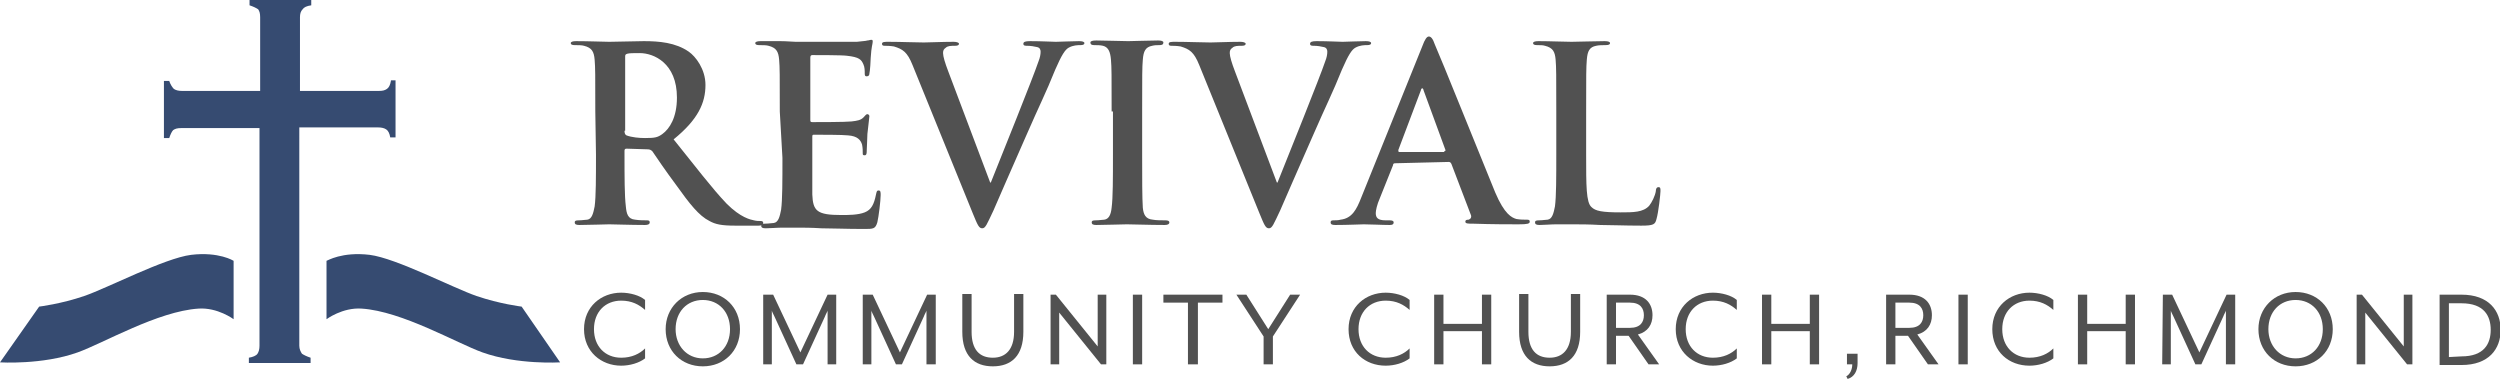 <?xml version="1.0" encoding="utf-8"?>
<!-- Generator: Adobe Illustrator 24.2.3, SVG Export Plug-In . SVG Version: 6.00 Build 0)  -->
<svg version="1.1" id="Layer_1" xmlns="http://www.w3.org/2000/svg" xmlns:xlink="http://www.w3.org/1999/xlink" x="0px" y="0px"
	 viewBox="0 0 376.7 57.1" style="enable-background:new 0 0 376.7 57.1;" xml:space="preserve">
<style type="text/css">
	.st0{fill:#515151;}
	.st1{fill:#364B71;}
</style>
<g>
	<g>
		<g>
			<path class="st0" d="M89.7,16.8c0-5.6,0-6.6-0.1-7.8c-0.1-1.2-0.4-1.8-1.6-2.1c-0.3-0.1-0.9-0.1-1.4-0.1c-0.4,0-0.6-0.1-0.6-0.3
				s0.3-0.3,0.8-0.3c1.9,0,4.3,0.1,5,0.1c1.2,0,4-0.1,5.2-0.1c2.3,0,4.8,0.2,6.8,1.6c1,0.7,2.5,2.6,2.5,5c0,2.7-1.1,5.2-4.8,8.2
				c3.3,4.1,5.8,7.4,8,9.7c2.1,2.1,3.6,2.4,4.1,2.5c0.4,0.1,0.7,0.1,1,0.1s0.4,0.1,0.4,0.3c0,0.3-0.3,0.4-0.7,0.4h-3.5
				c-2.1,0-3-0.2-3.9-0.7c-1.6-0.8-3-2.6-5-5.4c-1.5-2-3.2-4.5-3.6-5.1c-0.2-0.2-0.4-0.3-0.7-0.3l-3.2-0.1c-0.2,0-0.3,0.1-0.3,0.3
				v0.5c0,3.4,0,6.3,0.2,7.9c0.1,1.1,0.3,1.9,1.4,2c0.6,0.1,1.4,0.1,1.8,0.1c0.3,0,0.4,0.1,0.4,0.3c0,0.3-0.3,0.4-0.7,0.4
				c-2.1,0-4.8-0.1-5.4-0.1c-0.7,0-3,0.1-4.5,0.1c-0.5,0-0.7-0.1-0.7-0.4c0-0.2,0.1-0.3,0.6-0.3c0.6,0,1-0.1,1.3-0.1
				c0.7-0.1,0.9-1,1.1-2c0.2-1.5,0.2-4.4,0.2-7.8L89.7,16.8L89.7,16.8z M94.1,19.7c0,0.4,0.1,0.6,0.3,0.7c0.8,0.3,1.9,0.4,2.8,0.4
				c1.5,0,1.9-0.1,2.6-0.6c1.1-0.8,2.2-2.5,2.2-5.5c0-5.2-3.5-6.7-5.6-6.7c-0.9,0-1.6,0-1.9,0.1c-0.3,0.1-0.3,0.2-0.3,0.5V19.7z"/>
			<path class="st0" d="M117.5,16.8c0-5.6,0-6.6-0.1-7.8c-0.1-1.2-0.4-1.8-1.6-2.1c-0.3-0.1-0.9-0.1-1.4-0.1c-0.4,0-0.6-0.1-0.6-0.3
				s0.3-0.3,0.8-0.3c1,0,2.1,0,3,0c1,0,1.8,0.1,2.3,0.1c1.2,0,8.5,0,9.2,0c0.7-0.1,1.3-0.1,1.6-0.2c0.2,0,0.4-0.1,0.6-0.1
				s0.2,0.1,0.2,0.3c0,0.3-0.2,0.7-0.3,2.4c0,0.4-0.1,2-0.2,2.4c0,0.2-0.1,0.4-0.4,0.4c-0.3,0-0.3-0.2-0.3-0.5c0-0.3,0-0.9-0.2-1.3
				c-0.3-0.7-0.6-1.1-2.5-1.3c-0.6-0.1-4.5-0.1-5.2-0.1c-0.2,0-0.3,0.1-0.3,0.4v9.3c0,0.3,0,0.4,0.3,0.4c0.8,0,5,0,5.9-0.1
				c0.9-0.1,1.4-0.2,1.8-0.6c0.3-0.3,0.4-0.5,0.6-0.5c0.1,0,0.3,0.1,0.3,0.3s-0.1,0.8-0.3,2.7c0,0.7-0.1,2.2-0.1,2.5
				c0,0.3,0,0.7-0.3,0.7c-0.3,0-0.3-0.1-0.3-0.3c0-0.4,0-0.8-0.1-1.3c-0.2-0.7-0.7-1.3-2.1-1.4c-0.7-0.1-4.3-0.1-5.2-0.1
				c-0.2,0-0.2,0.1-0.2,0.4v2.9c0,1.2,0,4.6,0,5.7c0.1,2.5,0.7,3.1,4.4,3.1c1,0,2.5,0,3.5-0.4c1-0.4,1.4-1.2,1.7-2.7
				c0.1-0.4,0.1-0.6,0.4-0.6c0.3,0,0.3,0.3,0.3,0.7c0,0.8-0.3,3.3-0.5,4.1c-0.3,1-0.6,1-2,1c-2.8,0-4.8-0.1-6.4-0.1
				c-1.6-0.1-2.7-0.1-3.8-0.1c-0.4,0-1.2,0-2.1,0c-0.8,0-1.8,0.1-2.5,0.1c-0.5,0-0.7-0.1-0.7-0.4c0-0.2,0.1-0.3,0.6-0.3
				c0.6,0,1-0.1,1.3-0.1c0.7-0.1,0.9-1,1.1-2c0.2-1.5,0.2-4.4,0.2-7.8L117.5,16.8L117.5,16.8z"/>
			<path class="st0" d="M137.5,9.8c-0.8-2-1.5-2.4-2.8-2.8c-0.6-0.1-1.1-0.1-1.4-0.1c-0.3,0-0.4-0.1-0.4-0.3c0-0.3,0.4-0.3,1-0.3
				c1.9,0,4,0.1,5.3,0.1c0.9,0,2.7-0.1,4.5-0.1c0.4,0,0.8,0.1,0.8,0.3s-0.2,0.3-0.6,0.3c-0.6,0-1.1,0-1.4,0.3
				c-0.3,0.2-0.4,0.4-0.4,0.8c0,0.5,0.3,1.5,0.8,2.8l6.3,16.7h0.1c1.6-4,6.4-15.9,7.2-18.3c0.2-0.5,0.3-1,0.3-1.4
				c0-0.3-0.1-0.6-0.5-0.7c-0.4-0.1-1-0.2-1.5-0.2c-0.3,0-0.6,0-0.6-0.3c0-0.3,0.3-0.4,1-0.4c1.8,0,3.4,0.1,3.9,0.1
				c0.6,0,2.4-0.1,3.5-0.1c0.5,0,0.8,0.1,0.8,0.3s-0.2,0.3-0.6,0.3s-1.1,0-1.8,0.4c-0.5,0.3-1,1-2,3.3c-1.4,3.5-2.4,5.4-4.4,10
				c-2.4,5.4-4.1,9.4-4.9,11.2c-1,2.1-1.2,2.7-1.7,2.7c-0.5,0-0.7-0.5-1.4-2.2L137.5,9.8z"/>
			<path class="st0" d="M167.5,16.8c0-5.6,0-6.6-0.1-7.8c-0.1-1.2-0.4-1.9-1.2-2.1c-0.4-0.1-0.9-0.1-1.3-0.1c-0.4,0-0.6-0.1-0.6-0.4
				c0-0.2,0.3-0.3,0.9-0.3c1.4,0,3.7,0.1,4.8,0.1c0.9,0,3.1-0.1,4.5-0.1c0.5,0,0.8,0.1,0.8,0.3c0,0.3-0.2,0.4-0.6,0.4
				s-0.7,0-1.1,0.1c-1,0.2-1.3,0.8-1.4,2.1c-0.1,1.2-0.1,2.2-0.1,7.8v6.5c0,3.6,0,6.5,0.1,8c0.1,1,0.4,1.7,1.5,1.8
				c0.5,0.1,1.3,0.1,1.9,0.1c0.4,0,0.6,0.1,0.6,0.3c0,0.3-0.3,0.4-0.7,0.4c-2.4,0-4.7-0.1-5.7-0.1c-0.8,0-3.2,0.1-4.6,0.1
				c-0.5,0-0.7-0.1-0.7-0.4c0-0.2,0.1-0.3,0.6-0.3c0.6,0,1-0.1,1.3-0.1c0.7-0.1,1-0.8,1.1-1.8c0.2-1.5,0.2-4.4,0.2-8V16.8z"/>
			<path class="st0" d="M180.7,9.8c-0.8-2-1.5-2.4-2.8-2.8c-0.6-0.1-1.1-0.1-1.4-0.1c-0.3,0-0.4-0.1-0.4-0.3c0-0.3,0.4-0.3,1-0.3
				c1.9,0,4,0.1,5.3,0.1c0.9,0,2.7-0.1,4.5-0.1c0.4,0,0.8,0.1,0.8,0.3s-0.2,0.3-0.6,0.3c-0.6,0-1.1,0-1.4,0.3
				c-0.3,0.2-0.4,0.4-0.4,0.8c0,0.5,0.3,1.5,0.8,2.8l6.3,16.7h0.1c1.6-4,6.4-15.9,7.2-18.3c0.2-0.5,0.3-1,0.3-1.4
				c0-0.3-0.1-0.6-0.5-0.7c-0.4-0.1-1-0.2-1.5-0.2c-0.3,0-0.6,0-0.6-0.3c0-0.3,0.3-0.4,1-0.4c1.8,0,3.4,0.1,3.9,0.1
				c0.6,0,2.4-0.1,3.5-0.1c0.5,0,0.8,0.1,0.8,0.3s-0.2,0.3-0.6,0.3s-1.1,0-1.8,0.4c-0.5,0.3-1,1-2,3.3c-1.4,3.5-2.4,5.4-4.4,10
				c-2.4,5.4-4.1,9.4-4.9,11.2c-1,2.1-1.2,2.7-1.7,2.7c-0.5,0-0.7-0.5-1.4-2.2L180.7,9.8z"/>
			<path class="st0" d="M210.2,24.6c-0.2,0-0.3,0.1-0.3,0.3l-2,5c-0.4,0.9-0.6,1.8-0.6,2.2c0,0.7,0.3,1.1,1.5,1.1h0.6
				c0.4,0,0.6,0.1,0.6,0.3c0,0.3-0.2,0.4-0.6,0.4c-1.2,0-2.8-0.1-3.9-0.1c-0.4,0-2.4,0.1-4.3,0.1c-0.5,0-0.7-0.1-0.7-0.4
				c0-0.2,0.1-0.3,0.4-0.3c0.3,0,0.8,0,1.1-0.1c1.7-0.2,2.4-1.5,3.1-3.3l9.2-22.8c0.4-1.1,0.7-1.5,1-1.5c0.3,0,0.6,0.3,0.9,1.2
				c0.9,2,6.8,16.7,9.1,22.3c1.4,3.3,2.5,3.8,3.2,4c0.6,0.1,1.1,0.1,1.5,0.1c0.3,0,0.5,0,0.5,0.3c0,0.3-0.3,0.4-1.7,0.4
				c-1.3,0-4,0-6.9-0.1c-0.7,0-1.1,0-1.1-0.3c0-0.2,0.1-0.3,0.5-0.3c0.3-0.1,0.5-0.4,0.3-0.8l-2.9-7.6c-0.1-0.2-0.2-0.3-0.4-0.3
				L210.2,24.6L210.2,24.6z M217.6,22.8c0.2,0,0.2-0.1,0.2-0.2l-3.3-9c0-0.1-0.1-0.3-0.2-0.3s-0.2,0.2-0.2,0.3l-3.4,9
				c0,0.1,0,0.3,0.1,0.3H217.6z"/>
			<path class="st0" d="M239,23.3c0,4.7,0,7.2,0.8,7.9c0.6,0.6,1.6,0.8,4.4,0.8c1.9,0,3.4,0,4.3-1c0.4-0.5,0.9-1.5,1-2.2
				c0-0.3,0.1-0.6,0.4-0.6c0.3,0,0.3,0.2,0.3,0.6c0,0.4-0.3,3.2-0.6,4.2c-0.2,0.8-0.4,1-2.3,1c-2.6,0-4.6-0.1-6.2-0.1
				c-1.7-0.1-3-0.1-4.5-0.1c-0.4,0-1.2,0-2.1,0c-0.8,0-1.8,0.1-2.5,0.1c-0.5,0-0.7-0.1-0.7-0.4c0-0.2,0.1-0.3,0.6-0.3
				c0.6,0,1-0.1,1.3-0.1c0.7-0.1,0.9-1,1.1-2c0.2-1.5,0.2-4.4,0.2-7.8v-6.5c0-5.6,0-6.6-0.1-7.8c-0.1-1.2-0.4-1.8-1.6-2.1
				c-0.3-0.1-0.7-0.1-1.2-0.1c-0.4,0-0.6-0.1-0.6-0.3s0.3-0.3,0.8-0.3c1.7,0,4,0.1,5,0.1c0.9,0,3.6-0.1,5-0.1c0.5,0,0.8,0.1,0.8,0.3
				s-0.2,0.3-0.7,0.3c-0.4,0-1,0-1.4,0.1c-1,0.2-1.3,0.8-1.4,2.1c-0.1,1.2-0.1,2.2-0.1,7.8L239,23.3L239,23.3z"/>
			<path class="st0" d="M88,49.6c0-3.4,2.6-5.5,5.6-5.5c1.3,0,2.8,0.4,3.6,1.1v1.5c-0.9-0.8-2-1.4-3.6-1.4c-2.4,0-4.1,1.7-4.1,4.3
				c0,2.6,1.7,4.3,4.1,4.3c1.6,0,2.8-0.6,3.6-1.4V54c-0.9,0.7-2.3,1.1-3.6,1.1C90.6,55.1,88,53,88,49.6z"/>
			<path class="st0" d="M100.3,49.6c0-3.2,2.4-5.6,5.6-5.6c3.2,0,5.6,2.3,5.6,5.6s-2.4,5.6-5.6,5.6
				C102.7,55.2,100.3,52.9,100.3,49.6z M110,49.6c0-2.6-1.7-4.4-4.1-4.4c-2.4,0-4.1,1.8-4.1,4.4c0,2.5,1.7,4.4,4.1,4.4
				C108.3,54,110,52.2,110,49.6z"/>
			<path class="st0" d="M115.1,44.4h1.4l4.1,8.7l4.1-8.7h1.3v10.5h-1.3v-7.2c0-0.3,0-0.9,0-0.9c0,0.1-0.3,0.6-0.4,0.9l-3.3,7.2H120
				l-3.3-7.2c-0.1-0.2-0.4-0.8-0.4-0.9c0,0,0,0.6,0,0.9v7.2h-1.3V44.4z"/>
			<path class="st0" d="M130.1,44.4h1.4l4.1,8.7l4.1-8.7h1.3v10.5h-1.4v-7.2c0-0.3,0-0.9,0-0.9c0,0.1-0.3,0.6-0.4,0.9l-3.3,7.2h-0.9
				l-3.3-7.2c-0.1-0.2-0.4-0.8-0.4-0.9c0,0,0,0.6,0,0.9v7.2h-1.3V44.4z"/>
			<path class="st0" d="M145,50v-5.7h1.4v5.7c0,2.7,1.2,3.9,3.2,3.9c1.9,0,3.2-1.2,3.2-3.9v-5.7h1.4V50c0,3.6-1.8,5.2-4.6,5.2
				C146.8,55.2,145,53.6,145,50z"/>
			<path class="st0" d="M158.3,44.4h0.8l6.3,7.8v-7.8h1.3v10.5h-0.8l-6.3-7.8v7.8h-1.3V44.4z"/>
			<path class="st0" d="M170.7,44.4h1.4v10.5h-1.4V44.4z"/>
			<path class="st0" d="M179,45.6h-3.7v-1.2h8.9v1.2h-3.7v9.3H179L179,45.6L179,45.6z"/>
			<path class="st0" d="M190.4,50.7l-4.1-6.3h1.5l3.3,5.2l3.3-5.2h1.5l-4.1,6.3v4.2h-1.4V50.7z"/>
			<path class="st0" d="M203.2,49.6c0-3.4,2.6-5.5,5.6-5.5c1.3,0,2.8,0.4,3.6,1.1v1.5c-0.9-0.8-2-1.4-3.6-1.4
				c-2.4,0-4.1,1.7-4.1,4.3c0,2.6,1.7,4.3,4.1,4.3c1.6,0,2.8-0.6,3.6-1.4V54c-0.9,0.7-2.3,1.1-3.6,1.1
				C205.7,55.1,203.2,53,203.2,49.6z"/>
			<path class="st0" d="M216.1,44.4h1.4v4.4h5.8v-4.4h1.4v10.5h-1.4v-5h-5.8v5h-1.4V44.4z"/>
			<path class="st0" d="M228.9,50v-5.7h1.4v5.7c0,2.7,1.2,3.9,3.2,3.9c1.9,0,3.2-1.2,3.2-3.9v-5.7h1.4V50c0,3.6-1.8,5.2-4.6,5.2
				C230.7,55.2,228.9,53.6,228.9,50z"/>
			<path class="st0" d="M242.1,44.4h3.5c2.4,0,3.4,1.4,3.4,3.1c0,1.4-0.7,2.5-2.2,2.9l3.2,4.5h-1.6l-3-4.3h-1.9v4.3h-1.4V44.4z
				 M245.6,49.4c1.6,0,2.1-0.9,2.1-1.9c0-1-0.5-1.9-2.1-1.9h-2.1v3.8L245.6,49.4L245.6,49.4z"/>
			<path class="st0" d="M252.5,49.6c0-3.4,2.6-5.5,5.6-5.5c1.3,0,2.8,0.4,3.6,1.1v1.5c-0.9-0.8-2-1.4-3.6-1.4
				c-2.4,0-4.1,1.7-4.1,4.3c0,2.6,1.7,4.3,4.1,4.3c1.6,0,2.8-0.6,3.6-1.4V54c-0.9,0.7-2.3,1.1-3.6,1.1
				C255.1,55.1,252.5,53,252.5,49.6z"/>
			<path class="st0" d="M265.5,44.4h1.4v4.4h5.8v-4.4h1.4v10.5h-1.4v-5h-5.8v5h-1.4V44.4z"/>
			<path class="st0" d="M278.2,56.7c0.6-0.3,0.9-1.1,0.9-1.8h-0.8v-1.6h1.6v1.4c0,1.2-0.5,2.1-1.5,2.4L278.2,56.7z"/>
			<path class="st0" d="M284.2,44.4h3.5c2.4,0,3.4,1.4,3.4,3.1c0,1.4-0.7,2.5-2.2,2.9l3.2,4.5h-1.6l-3-4.3h-1.9v4.3h-1.4L284.2,44.4
				L284.2,44.4z M287.7,49.4c1.6,0,2.1-0.9,2.1-1.9c0-1-0.5-1.9-2.1-1.9h-2.1v3.8L287.7,49.4L287.7,49.4z"/>
			<path class="st0" d="M295.1,44.4h1.4v10.5h-1.4V44.4z"/>
			<path class="st0" d="M300.2,49.6c0-3.4,2.6-5.5,5.6-5.5c1.3,0,2.8,0.4,3.6,1.1v1.5c-0.9-0.8-2-1.4-3.6-1.4
				c-2.4,0-4.1,1.7-4.1,4.3c0,2.6,1.7,4.3,4.1,4.3c1.6,0,2.8-0.6,3.6-1.4V54c-0.9,0.7-2.3,1.1-3.6,1.1
				C302.7,55.1,300.2,53,300.2,49.6z"/>
			<path class="st0" d="M313.1,44.4h1.4v4.4h5.8v-4.4h1.4v10.5h-1.4v-5h-5.8v5h-1.4V44.4z"/>
			<path class="st0" d="M325.9,44.4h1.4l4.1,8.7l4.1-8.7h1.3v10.5h-1.4v-7.2c0-0.3,0-0.9,0-0.9c0,0.1-0.3,0.6-0.4,0.9l-3.3,7.2h-0.9
				l-3.3-7.2c-0.1-0.2-0.4-0.8-0.4-0.9c0,0,0,0.6,0,0.9v7.2h-1.3L325.9,44.4L325.9,44.4z"/>
			<path class="st0" d="M340.3,49.6c0-3.2,2.4-5.6,5.6-5.6c3.2,0,5.6,2.3,5.6,5.6s-2.4,5.6-5.6,5.6
				C342.7,55.2,340.3,52.9,340.3,49.6z M350,49.6c0-2.6-1.7-4.4-4.1-4.4c-2.4,0-4.1,1.8-4.1,4.4c0,2.5,1.7,4.4,4.1,4.4
				C348.3,54,350,52.2,350,49.6z"/>
			<path class="st0" d="M355.1,44.4h0.8l6.3,7.8v-7.8h1.3v10.5h-0.8l-6.3-7.8v7.8h-1.3V44.4z"/>
			<path class="st0" d="M367.6,44.4h3.3c4.1,0,5.9,2.4,5.9,5.3s-1.8,5.3-5.9,5.3h-3.3V44.4z M370.9,53.7c3.4,0,4.4-1.9,4.4-4
				s-1-4-4.4-4H369v8.1L370.9,53.7L370.9,53.7z"/>
		</g>
	</g>
	<g>
		<g>
			<path class="st1" d="M28.8,38.4c-4,0.5-12.6,5-16.1,6.2c-3.5,1.2-6.8,1.6-6.8,1.6L0,54.6c0,0,6.4,0.4,11.7-1.5
				c3.9-1.4,12.1-6.2,18.2-6.6c2.9-0.2,5.3,1.6,5.3,1.6v-8.8C35.2,39.3,33,37.9,28.8,38.4z"/>
			<path class="st1" d="M55.7,38.4c4,0.5,12.6,5,16.1,6.2c3.5,1.2,6.8,1.6,6.8,1.6l5.8,8.4c0,0-6.4,0.4-11.7-1.5
				c-3.9-1.4-12.1-6.2-18.2-6.6c-2.9-0.2-5.3,1.6-5.3,1.6v-8.8C49.3,39.3,51.5,37.9,55.7,38.4z"/>
		</g>
		<path class="st1" d="M58.9,12.2c-0.1,0.6-0.3,1-0.6,1.2c-0.3,0.2-0.6,0.3-1.2,0.3H45.2V2.6c0-0.5,0.1-0.9,0.4-1.2
			c0.2-0.3,0.6-0.5,1.3-0.6V0h-9.3v0.8c0.6,0.2,1,0.4,1.3,0.6c0.2,0.3,0.3,0.6,0.3,1.2v11.1H27.4c-0.5,0-0.9-0.1-1.2-0.3
			c-0.2-0.2-0.5-0.6-0.7-1.2h-0.8v8.6h0.8c0.2-0.6,0.4-1,0.6-1.2c0.3-0.2,0.6-0.3,1.2-0.3h11.8v32.8c0,0.5-0.1,0.9-0.3,1.2
			c-0.2,0.3-0.7,0.5-1.3,0.6v0.8h9.3v-0.8c-0.6-0.2-1-0.4-1.3-0.6c-0.2-0.3-0.4-0.7-0.4-1.2V19.2h11.9c0.5,0,0.9,0.1,1.2,0.3
			c0.3,0.2,0.5,0.6,0.6,1.2h0.8v-8.6H58.9z"/>
	</g>
</g>
</svg>
